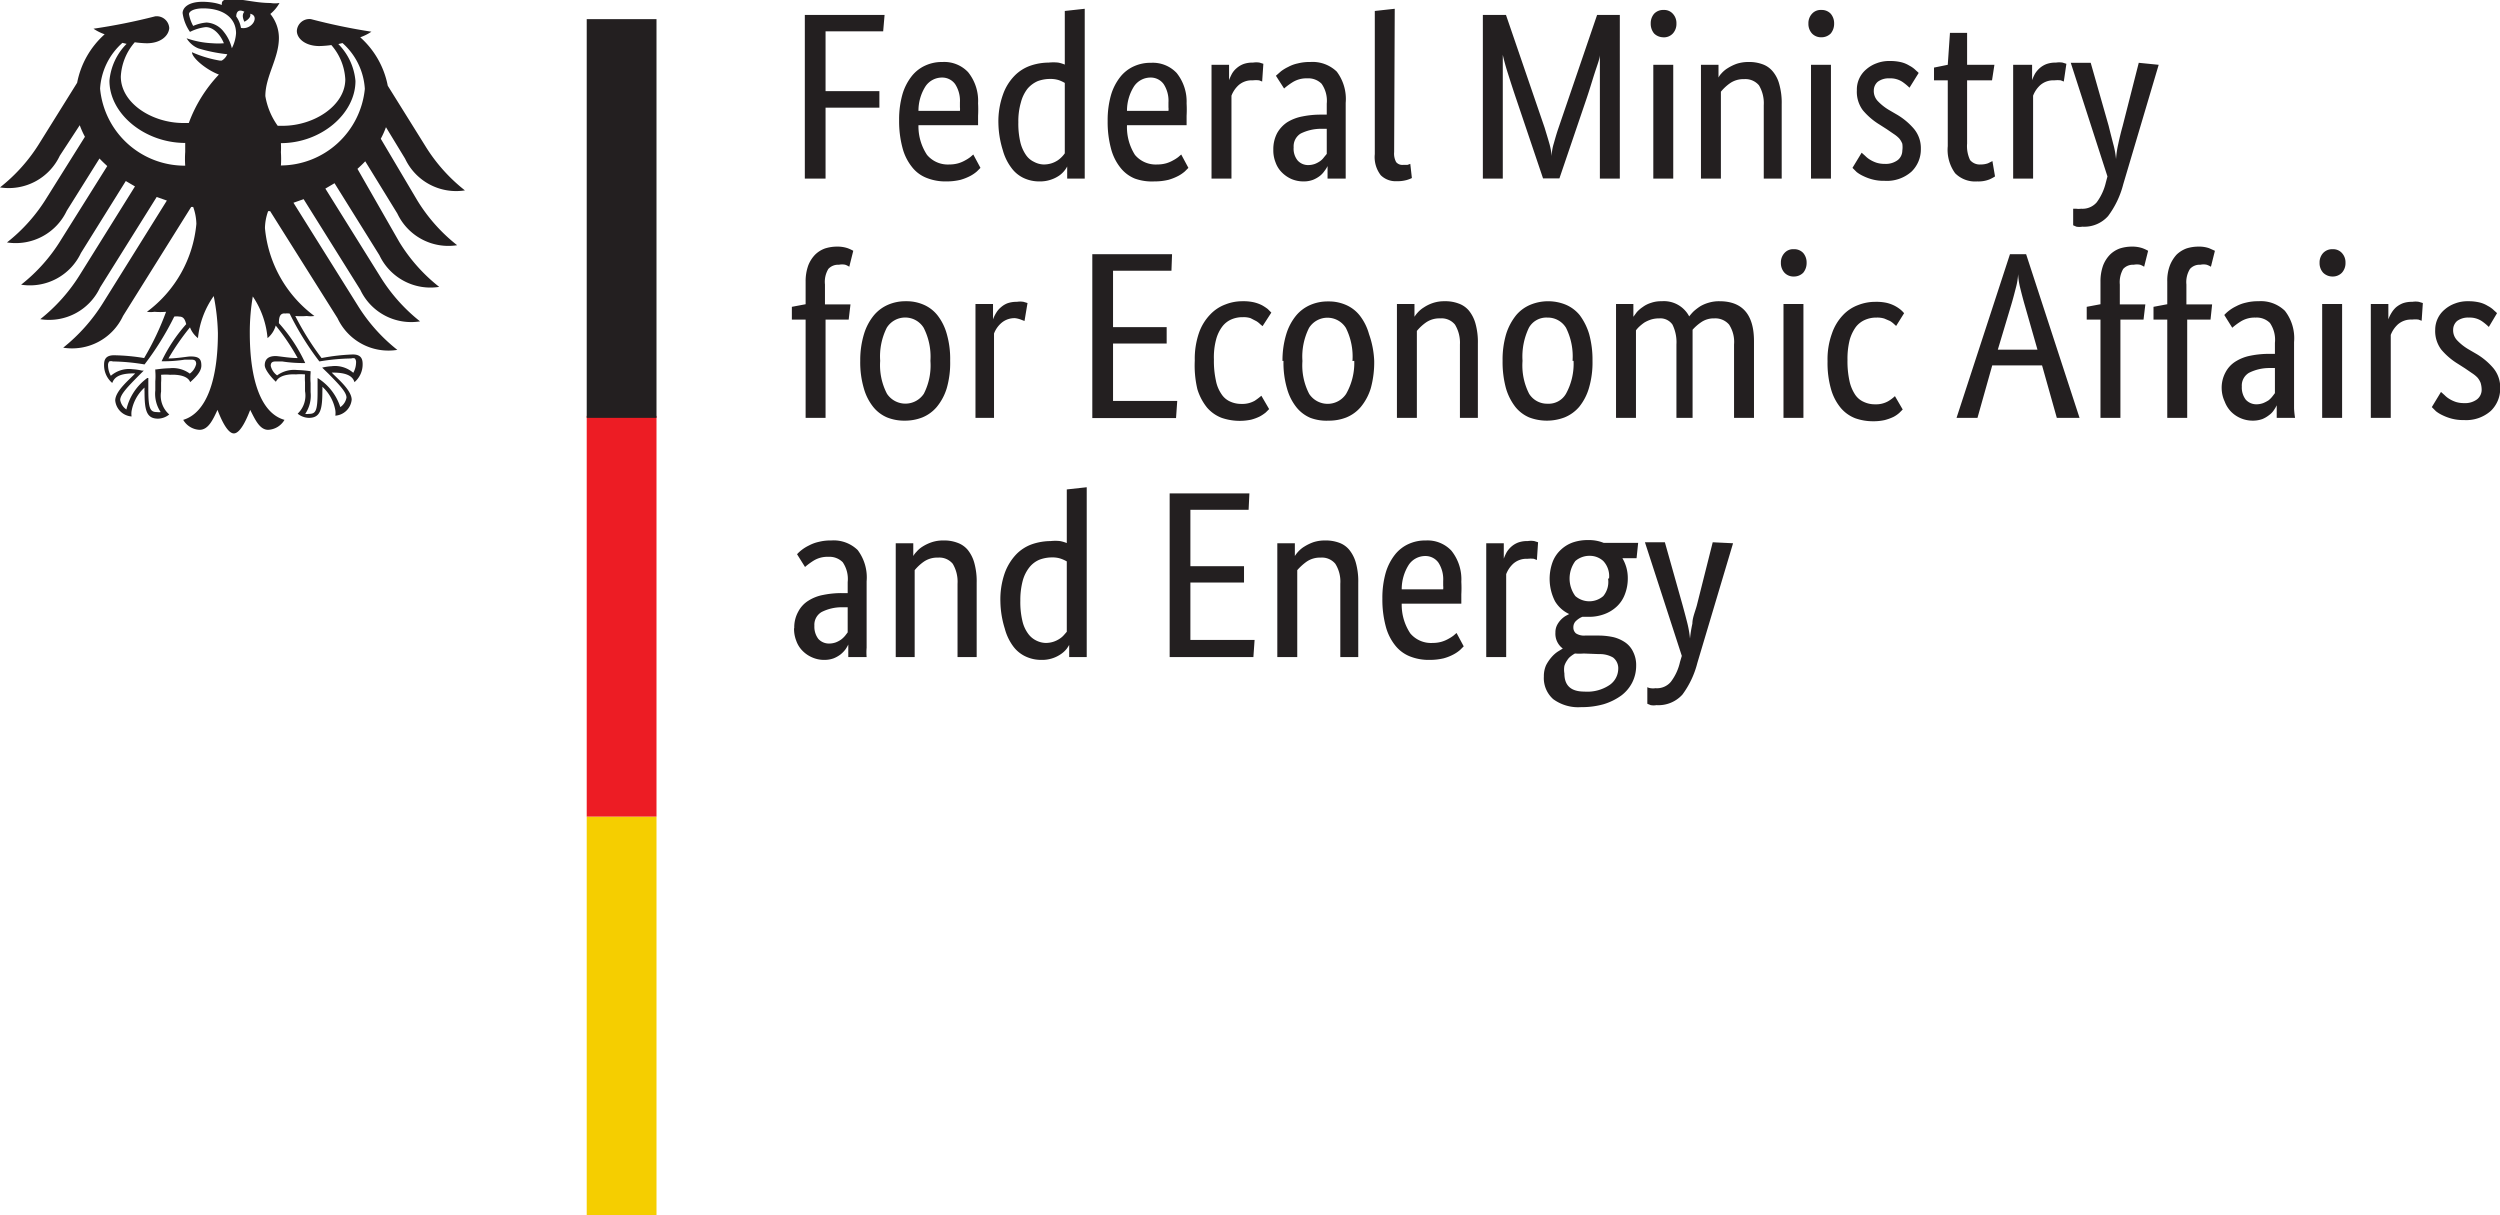 <svg xmlns="http://www.w3.org/2000/svg" viewBox="0 0 125.4 60.96"><defs><style>.cls-1{fill:#231f20;}.cls-2{fill:#f5ce00;}.cls-3{fill:#ed1c24;}</style></defs><title>BMWi_2017_DTP_CMYK_en</title><g id="Name"><path class="cls-1" d="M63.44,30V21.79h4l-.07.82H64.48v3h2.7v.83h-2.7V30Zm8.69-3.78a5.78,5.78,0,0,1,0,.63c0,.18,0,.34,0,.47H69.14a2.59,2.59,0,0,0,.43,1.49,1.36,1.36,0,0,0,1.12.48,1.63,1.63,0,0,0,.45-.06,1.6,1.6,0,0,0,.35-.15,1.81,1.81,0,0,0,.25-.16l.15-.13.36.67-.18.18a1.77,1.77,0,0,1-.32.22,2.6,2.6,0,0,1-.5.2,3,3,0,0,1-.71.08,2.54,2.54,0,0,1-1-.18,1.71,1.71,0,0,1-.73-.55,2.56,2.56,0,0,1-.47-.95,5.13,5.13,0,0,1-.17-1.39,4.58,4.58,0,0,1,.17-1.31,2.69,2.69,0,0,1,.47-.91,1.83,1.83,0,0,1,.69-.53,2,2,0,0,1,.85-.17,1.64,1.64,0,0,1,1.28.51A2.29,2.29,0,0,1,72.13,26.22Zm-1.81-1.29a1,1,0,0,0-.82.43,2.28,2.28,0,0,0-.36,1.24h2.08a.74.74,0,0,0,0-.18c0-.07,0-.15,0-.24a1.53,1.53,0,0,0-.24-.92A.8.8,0,0,0,70.32,24.93Zm2.83,2.3a4,4,0,0,1,.23-1.45,2.55,2.55,0,0,1,.58-.94,2.06,2.06,0,0,1,.81-.51,2.83,2.83,0,0,1,.9-.15,2.27,2.27,0,0,1,.48,0,1.64,1.64,0,0,1,.33.1V21.59l1-.11V30h-.88v-.61h0a1.08,1.08,0,0,1-.13.2,1.25,1.25,0,0,1-.26.25,1.64,1.64,0,0,1-.42.21,1.68,1.68,0,0,1-.58.09,1.83,1.83,0,0,1-.77-.16,1.6,1.6,0,0,1-.63-.51,2.61,2.61,0,0,1-.44-.9A4.78,4.78,0,0,1,73.15,27.23Zm2.26,2.06a1.31,1.31,0,0,0,.41-.06,1.28,1.28,0,0,0,.31-.15,1.37,1.37,0,0,0,.22-.19,1.31,1.31,0,0,0,.13-.16V25.2a1.68,1.68,0,0,0-.3-.14,1.37,1.37,0,0,0-.44-.06,1.8,1.8,0,0,0-.62.11,1.42,1.42,0,0,0-.51.38,1.88,1.88,0,0,0-.33.68,3.37,3.37,0,0,0-.13,1,4.06,4.06,0,0,0,.1,1,1.9,1.9,0,0,0,.28.64,1,1,0,0,0,.41.35A1.08,1.08,0,0,0,75.41,29.29Zm7.18-3.07a5.78,5.78,0,0,1,0,.63c0,.18,0,.34,0,.47H79.6A2.59,2.59,0,0,0,80,28.81a1.36,1.36,0,0,0,1.12.48,1.63,1.63,0,0,0,.45-.06,1.6,1.6,0,0,0,.35-.15,1.81,1.81,0,0,0,.25-.16l.15-.13.36.67-.18.18a1.77,1.77,0,0,1-.32.22,2.6,2.6,0,0,1-.5.2,3,3,0,0,1-.71.08A2.54,2.54,0,0,1,80,30a1.77,1.77,0,0,1-.73-.55,2.56,2.56,0,0,1-.47-.95,5.13,5.13,0,0,1-.17-1.39,4.58,4.58,0,0,1,.17-1.31,2.69,2.69,0,0,1,.47-.91,1.83,1.83,0,0,1,.69-.53,2,2,0,0,1,.85-.17,1.64,1.64,0,0,1,1.28.51A2.29,2.29,0,0,1,82.59,26.22Zm-1.81-1.29a1,1,0,0,0-.82.43,2.28,2.28,0,0,0-.36,1.24h2.08a.74.74,0,0,0,0-.18c0-.07,0-.15,0-.24a1.53,1.53,0,0,0-.24-.92A.8.8,0,0,0,80.78,24.93Zm5.6.2-.15-.06a1.39,1.39,0,0,0-.32,0,1,1,0,0,0-.71.24,1.39,1.39,0,0,0-.36.53V30h-1V24.29h.88v.77h0a2.41,2.41,0,0,1,.15-.33,1.05,1.05,0,0,1,.24-.28,1.13,1.13,0,0,1,.34-.2,1.33,1.33,0,0,1,.47-.07,1.06,1.06,0,0,1,.33,0l.19.06Zm.56,3.42a1.73,1.73,0,0,1,.19-.83,1.59,1.59,0,0,1,.51-.55,2.23,2.23,0,0,1,.76-.29,4.56,4.56,0,0,1,.92-.09h.3v-.55a1.48,1.48,0,0,0-.26-1,.94.94,0,0,0-.72-.27,1.31,1.31,0,0,0-.71.18,3.3,3.3,0,0,0-.45.33l-.41-.64.25-.22a2,2,0,0,1,.36-.22,1.78,1.78,0,0,1,.49-.18,2.35,2.35,0,0,1,.62-.07,1.75,1.75,0,0,1,1.33.48,2.28,2.28,0,0,1,.45,1.57v2.61q0,.38,0,.72c0,.23,0,.39,0,.47h-.91l0-.63h0a1.14,1.14,0,0,1-.15.24,1.09,1.09,0,0,1-.23.25,1.46,1.46,0,0,1-.35.2,1.32,1.32,0,0,1-.47.08,1.54,1.54,0,0,1-.61-.12,1.58,1.58,0,0,1-.48-.33,1.34,1.34,0,0,1-.32-.51A1.61,1.61,0,0,1,86.94,28.55Zm1.73.77a1,1,0,0,0,.36-.06,1.26,1.26,0,0,0,.26-.14.85.85,0,0,0,.19-.19l.14-.17V27.5h-.31a2.32,2.32,0,0,0-1,.24.75.75,0,0,0-.35.69.93.93,0,0,0,.2.66A.7.7,0,0,0,88.67,29.32ZM93,28.67a.89.89,0,0,0,.1.5.4.4,0,0,0,.35.14l.22,0,.14-.05.08.71a1.58,1.58,0,0,1-.26.1,1.81,1.81,0,0,1-.52.06,1.06,1.06,0,0,1-.78-.3,1.48,1.48,0,0,1-.3-1.06V21.59l1-.11Zm11.32-6.88V30h-1V24.7c0-.2,0-.38,0-.54s0-.28,0-.37h0c0,.18-.12.48-.25.88s-.26.85-.42,1.32l-1.36,4h-.82l-1.35-4c-.16-.47-.3-.91-.43-1.32s-.2-.7-.24-.88h0c0,.09,0,.22,0,.38s0,.34,0,.54V30h-1V21.79h1.16l1.94,5.66c.08.27.16.52.23.77a3.13,3.13,0,0,1,.12.65h0a2.38,2.38,0,0,1,.11-.64c.07-.25.14-.5.23-.76l1.94-5.68ZM107,30h-1V24.29h1Zm-.48-7.09a.66.66,0,0,1-.48-.19.76.76,0,0,1-.17-.5.73.73,0,0,1,.17-.49.62.62,0,0,1,.48-.19.58.58,0,0,1,.46.19.69.69,0,0,1,.18.49.71.71,0,0,1-.18.5A.61.61,0,0,1,106.47,22.91ZM111.54,30V26.32a1.75,1.75,0,0,0-.24-1,.89.89,0,0,0-.75-.31,1.17,1.17,0,0,0-.71.21,2.31,2.31,0,0,0-.45.42V30h-1V24.29h.88v.64h0a.84.84,0,0,1,.15-.21,1.37,1.37,0,0,1,.31-.26,2.36,2.36,0,0,1,.45-.22,1.89,1.89,0,0,1,.6-.09,1.92,1.92,0,0,1,.69.11,1.17,1.17,0,0,1,.52.36,1.66,1.66,0,0,1,.33.65,3.45,3.45,0,0,1,.12,1V30Zm3.37,0h-1V24.29h1Zm-.48-7.09a.62.62,0,0,1-.47-.19.71.71,0,0,1-.18-.5.69.69,0,0,1,.18-.49.58.58,0,0,1,.47-.19.61.61,0,0,1,.47.19.73.73,0,0,1,.17.49.76.76,0,0,1-.17.5A.65.65,0,0,1,114.43,22.91Zm4.42,2.53a2.64,2.64,0,0,0-.35-.29,1.09,1.09,0,0,0-.65-.18.92.92,0,0,0-.59.17.58.58,0,0,0-.2.43.73.73,0,0,0,.19.53,2.59,2.59,0,0,0,.56.45l.36.21a3.35,3.35,0,0,1,.91.75,1.51,1.51,0,0,1,.34,1,1.55,1.55,0,0,1-.47,1.14,1.86,1.86,0,0,1-1.35.46,2.22,2.22,0,0,1-.61-.07,2.46,2.46,0,0,1-.46-.17,1.7,1.7,0,0,1-.33-.2l-.21-.21.46-.76.18.16a1.18,1.18,0,0,0,.24.19,1.57,1.57,0,0,0,.32.15,1.33,1.33,0,0,0,.42.06,1,1,0,0,0,.65-.19.61.61,0,0,0,.23-.47,1.23,1.23,0,0,0,0-.35.92.92,0,0,0-.16-.27,1.52,1.52,0,0,0-.27-.22l-.35-.24-.36-.23a3.42,3.42,0,0,1-.84-.72,1.55,1.55,0,0,1-.3-1,1.32,1.32,0,0,1,.47-1.05,1.65,1.65,0,0,1,.53-.31,1.74,1.74,0,0,1,.65-.11,2.37,2.37,0,0,1,.57.06,1.41,1.41,0,0,1,.41.17,1.34,1.34,0,0,1,.29.2c.07.07.14.12.18.17Zm4.14-.37h-1.25v3.17a1.62,1.62,0,0,0,.15.83.63.63,0,0,0,.53.22,1.06,1.06,0,0,0,.37-.06l.22-.11.13.77a1.87,1.87,0,0,1-.28.15,1.49,1.49,0,0,1-.61.1,1.41,1.41,0,0,1-1.11-.41,2,2,0,0,1-.37-1.36v-3.3h-.69v-.64l.69-.14.11-1.6h.86v1.6h1.37Zm3.6.06-.15-.06a1.39,1.39,0,0,0-.32,0,1,1,0,0,0-.71.24,1.39,1.39,0,0,0-.36.53V30h-1V24.29H125v.77h0a2.41,2.41,0,0,1,.15-.33,1.27,1.27,0,0,1,.24-.28,1.13,1.13,0,0,1,.34-.2,1.33,1.33,0,0,1,.47-.07,1.06,1.06,0,0,1,.33,0l.19.06Zm4.76-.84-1.78,6a4.53,4.53,0,0,1-.76,1.59,1.6,1.6,0,0,1-1.29.53.87.87,0,0,1-.3,0l-.16-.07v-.83l.15,0a.9.9,0,0,0,.25,0,.94.94,0,0,0,.78-.32,2.71,2.71,0,0,0,.46-1l.08-.3-1.84-5.7h1l.9,3.16c.08.33.16.63.23.91a4.28,4.28,0,0,1,.14.76h0a4.69,4.69,0,0,1,.11-.75c.06-.28.13-.58.22-.9l.81-3.18ZM65.64,37.07H64.48V42h-1V37.07h-.69v-.64l.69-.13V35.16a2.35,2.35,0,0,1,.13-.8,1.62,1.62,0,0,1,.35-.55,1.36,1.36,0,0,1,.5-.31,2,2,0,0,1,.6-.09,1.6,1.6,0,0,1,.53.08,2,2,0,0,1,.28.13l-.2.8a.92.92,0,0,0-.2-.1.8.8,0,0,0-.32,0,.66.66,0,0,0-.53.21,1.25,1.25,0,0,0-.17.78v1h1.28Zm.58,2.07a4.48,4.48,0,0,1,.19-1.35,2.71,2.71,0,0,1,.5-.94,1.92,1.92,0,0,1,.72-.53,2.19,2.19,0,0,1,.88-.17,2.13,2.13,0,0,1,.88.17,1.79,1.79,0,0,1,.7.53,2.67,2.67,0,0,1,.47.94,4.52,4.52,0,0,1,.17,1.35,4.58,4.58,0,0,1-.17,1.37,2.71,2.71,0,0,1-.5.94,1.88,1.88,0,0,1-.73.53,2.37,2.37,0,0,1-.88.16,2.3,2.3,0,0,1-.88-.16,1.79,1.79,0,0,1-.7-.53,2.62,2.62,0,0,1-.47-.93A4.62,4.62,0,0,1,66.22,39.14Zm3.52,0a3.19,3.19,0,0,0-.34-1.66,1.09,1.09,0,0,0-1.85,0,3.21,3.21,0,0,0-.33,1.66,3.1,3.1,0,0,0,.34,1.65,1.11,1.11,0,0,0,1.85,0A3.12,3.12,0,0,0,69.74,39.14Zm4.72-2-.16-.06A1.27,1.27,0,0,0,74,37a1,1,0,0,0-.7.24,1.31,1.31,0,0,0-.37.53V42H72V36.29h.88v.77h0a1.66,1.66,0,0,1,.16-.33,1.05,1.05,0,0,1,.24-.28,1.08,1.08,0,0,1,.33-.2,1.37,1.37,0,0,1,.47-.07,1,1,0,0,1,.33,0l.2.06Zm7.37-2.52H78.9v2.83h2.69v.82H78.9v2.88h3.22l-.06.86h-4.2V33.79h4Zm4.57,2.78-.12-.1a1,1,0,0,0-.19-.15L85.8,37a1.13,1.13,0,0,0-.38-.05,1.4,1.4,0,0,0-.58.11,1.14,1.14,0,0,0-.46.36,1.87,1.87,0,0,0-.31.65,3.45,3.45,0,0,0-.11,1,4.59,4.59,0,0,0,.1,1.06,1.79,1.79,0,0,0,.28.68,1,1,0,0,0,.43.37,1.32,1.32,0,0,0,.57.12,1.25,1.25,0,0,0,.67-.16,3.39,3.39,0,0,0,.33-.25l.39.67-.17.17a2,2,0,0,1-.3.2,2.3,2.3,0,0,1-.43.16A2.8,2.8,0,0,1,84.35,42a1.83,1.83,0,0,1-.73-.51,2.72,2.72,0,0,1-.49-.93A5.15,5.15,0,0,1,83,39.13a4,4,0,0,1,.21-1.39,2.52,2.52,0,0,1,.56-.92,2,2,0,0,1,.77-.51,2.29,2.29,0,0,1,.85-.16,2.38,2.38,0,0,1,.56.05,1.86,1.86,0,0,1,.42.15,2.43,2.43,0,0,1,.29.19l.18.18Zm1,1.75a4.48,4.48,0,0,1,.19-1.35,2.71,2.71,0,0,1,.5-.94,1.92,1.92,0,0,1,.72-.53,2.19,2.19,0,0,1,.88-.17,2.13,2.13,0,0,1,.88.17,1.79,1.79,0,0,1,.7.53,2.67,2.67,0,0,1,.47.94A4.52,4.52,0,0,1,92,39.14a4.92,4.92,0,0,1-.17,1.37,2.71,2.71,0,0,1-.5.94,1.88,1.88,0,0,1-.73.53,2.37,2.37,0,0,1-.88.16A2.3,2.3,0,0,1,88.8,42a1.79,1.79,0,0,1-.7-.53,2.62,2.62,0,0,1-.47-.93A4.62,4.62,0,0,1,87.45,39.14Zm3.51,0a3.21,3.21,0,0,0-.33-1.66,1.09,1.09,0,0,0-1.85,0,3.21,3.21,0,0,0-.33,1.66,3.1,3.1,0,0,0,.34,1.65,1.11,1.11,0,0,0,1.85,0A3.13,3.13,0,0,0,91,39.14ZM96.3,42V38.32a1.74,1.74,0,0,0-.25-1,.87.87,0,0,0-.74-.31,1.18,1.18,0,0,0-.72.21,2.31,2.31,0,0,0-.45.42V42h-1V36.29h.88v.64h0a1.45,1.45,0,0,1,.16-.21,1.37,1.37,0,0,1,.31-.26,1.89,1.89,0,0,1,.45-.22,1.78,1.78,0,0,1,.59-.09,1.85,1.85,0,0,1,.69.11,1.2,1.2,0,0,1,.53.36,1.8,1.8,0,0,1,.33.65,3.45,3.45,0,0,1,.12,1V42Zm2.14-2.86a4.5,4.5,0,0,1,.18-1.35,2.89,2.89,0,0,1,.5-.94,1.88,1.88,0,0,1,.73-.53,2.34,2.34,0,0,1,1.75,0,1.82,1.82,0,0,1,.71.53,3.06,3.06,0,0,1,.47.94,4.87,4.87,0,0,1,.17,1.35,4.55,4.55,0,0,1-.18,1.37,2.7,2.7,0,0,1-.49.94,1.91,1.91,0,0,1-.74.53,2.5,2.5,0,0,1-1.76,0,1.79,1.79,0,0,1-.7-.53,2.8,2.8,0,0,1-.47-.93A5,5,0,0,1,98.44,39.14Zm3.51,0a3.21,3.21,0,0,0-.33-1.66,1.07,1.07,0,0,0-.93-.51,1,1,0,0,0-.93.51,3.33,3.33,0,0,0-.32,1.66,3.12,3.12,0,0,0,.33,1.65,1.06,1.06,0,0,0,.93.5,1,1,0,0,0,.92-.5A3.12,3.12,0,0,0,102,39.14ZM107.16,42V38.32a2,2,0,0,0-.2-1,.74.74,0,0,0-.66-.31,1.37,1.37,0,0,0-.42.06,1.66,1.66,0,0,0-.33.15,2.43,2.43,0,0,0-.25.2,1.37,1.37,0,0,0-.17.19V42h-1V36.29H105v.64h0l.17-.23a1.56,1.56,0,0,1,.3-.26,1.38,1.38,0,0,1,.42-.21,1.51,1.51,0,0,1,.53-.08,1.43,1.43,0,0,1,1.38.76,2.53,2.53,0,0,1,.23-.26,2.85,2.85,0,0,1,.33-.25,1.85,1.85,0,0,1,.43-.18,1.79,1.79,0,0,1,.53-.07c1.15,0,1.73.67,1.73,2V42h-1V38.32a1.59,1.59,0,0,0-.25-1,.91.91,0,0,0-.74-.31,1.11,1.11,0,0,0-.67.2,2.29,2.29,0,0,0-.42.37l0,.28c0,.1,0,.21,0,.32V42Zm6.37,0h-1V36.29h1Zm-.48-7.09a.62.62,0,0,1-.47-.19.71.71,0,0,1-.18-.5.69.69,0,0,1,.18-.49.58.58,0,0,1,.47-.19.61.61,0,0,1,.47.19.73.73,0,0,1,.17.49.76.76,0,0,1-.17.5A.65.65,0,0,1,113.05,34.91Zm5.13,2.48-.11-.1a1.15,1.15,0,0,0-.2-.15l-.28-.12a1.19,1.19,0,0,0-.39-.05,1.38,1.38,0,0,0-.57.11,1.17,1.17,0,0,0-.47.36,2.07,2.07,0,0,0-.31.65,3.87,3.87,0,0,0-.11,1,4.59,4.59,0,0,0,.1,1.06,2,2,0,0,0,.28.68,1,1,0,0,0,.44.37,1.28,1.28,0,0,0,.56.12,1.23,1.23,0,0,0,.67-.16,1.94,1.94,0,0,0,.33-.25l.39.67-.17.17a1.45,1.45,0,0,1-.29.2,2.43,2.43,0,0,1-.44.16,2.52,2.52,0,0,1-.58.06,2.66,2.66,0,0,1-.9-.15,1.8,1.8,0,0,1-.72-.51,2.56,2.56,0,0,1-.49-.93,4.77,4.77,0,0,1-.18-1.42,3.79,3.79,0,0,1,.22-1.39,2.5,2.5,0,0,1,.55-.92,2,2,0,0,1,.77-.51,2.33,2.33,0,0,1,.85-.16,2.42,2.42,0,0,1,.57.05,1.77,1.77,0,0,1,.41.15,1.82,1.82,0,0,1,.29.19,1.51,1.51,0,0,1,.18.18Zm9.2,4.61h-1.14l-.74-2.63H123L122.26,42h-1.05l2.68-8.21h.81Zm-2.11-3.42-.64-2.24c-.09-.31-.16-.59-.23-.87a3.37,3.37,0,0,1-.1-.68h0a3.3,3.3,0,0,1-.11.67c-.07.27-.14.55-.23.85l-.68,2.27Zm5.32-1.51h-1.16V42h-1V37.07h-.69v-.64l.69-.13V35.16a2.35,2.35,0,0,1,.13-.8,1.62,1.62,0,0,1,.35-.55,1.36,1.36,0,0,1,.5-.31,2,2,0,0,1,.6-.09,1.6,1.6,0,0,1,.53.08,2,2,0,0,1,.28.13l-.2.8a.92.92,0,0,0-.2-.1.8.8,0,0,0-.32,0,.66.66,0,0,0-.53.21,1.32,1.32,0,0,0-.17.78v1h1.28Zm3.36,0h-1.17V42h-1V37.07h-.69v-.64l.69-.13V35.16a2.13,2.13,0,0,1,.13-.8,1.77,1.77,0,0,1,.34-.55,1.45,1.45,0,0,1,.5-.31,2,2,0,0,1,.61-.09,1.54,1.54,0,0,1,.52.08l.29.13-.2.8a1,1,0,0,0-.21-.1.74.74,0,0,0-.32,0,.64.64,0,0,0-.52.21,1.24,1.24,0,0,0-.18.78v1h1.29Zm.56,3.48a1.62,1.62,0,0,1,.19-.83,1.42,1.42,0,0,1,.51-.55,2.17,2.17,0,0,1,.75-.29,4.59,4.59,0,0,1,.93-.09h.29v-.55a1.49,1.49,0,0,0-.25-1,.94.94,0,0,0-.72-.27,1.33,1.33,0,0,0-.72.18,3.3,3.3,0,0,0-.45.33l-.4-.64a1.79,1.79,0,0,1,.24-.22,2,2,0,0,1,.36-.22,1.9,1.9,0,0,1,.49-.18,2.4,2.4,0,0,1,.62-.07,1.73,1.73,0,0,1,1.33.48,2.23,2.23,0,0,1,.46,1.57v2.61c0,.25,0,.49,0,.72a4.43,4.43,0,0,0,.05.47h-.92l0-.63h0a1.62,1.62,0,0,1-.14.24.94.94,0,0,1-.24.25,1.39,1.39,0,0,1-.34.2,1.42,1.42,0,0,1-.48.08,1.53,1.53,0,0,1-.6-.12,1.51,1.51,0,0,1-.49-.33,1.48,1.48,0,0,1-.32-.51A1.61,1.61,0,0,1,134.51,40.55Zm1.72.77a1,1,0,0,0,.36-.06,1.71,1.71,0,0,0,.27-.14,1.14,1.14,0,0,0,.19-.19l.13-.17V39.5h-.3a2.29,2.29,0,0,0-1,.24.74.74,0,0,0-.36.69,1,1,0,0,0,.2.66A.72.72,0,0,0,136.23,41.32Zm4.32.68h-1V36.29h1Zm-.47-7.09a.66.66,0,0,1-.48-.19.71.71,0,0,1-.18-.5.69.69,0,0,1,.18-.49.62.62,0,0,1,.48-.19.59.59,0,0,1,.46.19.69.69,0,0,1,.18.49.71.71,0,0,1-.18.5A.63.63,0,0,1,140.08,34.91Zm4.46,2.22-.16-.06a1.33,1.33,0,0,0-.32,0,1,1,0,0,0-.71.24,1.39,1.39,0,0,0-.36.53V42h-1V36.29h.88v.77h0a1.66,1.66,0,0,1,.16-.33,1.23,1.23,0,0,1,.23-.28,1.27,1.27,0,0,1,.34-.2,1.33,1.33,0,0,1,.47-.07,1,1,0,0,1,.33,0l.2.06Zm3.37.31a2.64,2.64,0,0,0-.35-.29,1.09,1.09,0,0,0-.65-.18.92.92,0,0,0-.59.17.58.58,0,0,0-.2.43.73.73,0,0,0,.19.53,2.59,2.59,0,0,0,.56.45l.36.21a3.35,3.35,0,0,1,.91.75,1.51,1.51,0,0,1,.34,1,1.55,1.55,0,0,1-.47,1.14,1.86,1.86,0,0,1-1.35.46,2.22,2.22,0,0,1-.61-.07,2.46,2.46,0,0,1-.46-.17,1.7,1.7,0,0,1-.33-.2l-.21-.21.46-.76.18.16a1.18,1.18,0,0,0,.24.19,1.57,1.57,0,0,0,.32.15,1.33,1.33,0,0,0,.42.06,1,1,0,0,0,.65-.19.61.61,0,0,0,.23-.47,1.23,1.23,0,0,0-.05-.35.92.92,0,0,0-.16-.27,1.52,1.52,0,0,0-.27-.22l-.35-.24-.36-.23a3.42,3.42,0,0,1-.84-.72,1.55,1.55,0,0,1-.3-1,1.32,1.32,0,0,1,.47-1,1.65,1.65,0,0,1,.53-.31,1.74,1.74,0,0,1,.65-.11,2.37,2.37,0,0,1,.57.06,1.41,1.41,0,0,1,.41.17,1.34,1.34,0,0,1,.29.2c.07.07.14.12.18.17Zm-85,15.11a1.62,1.62,0,0,1,.2-.83,1.42,1.42,0,0,1,.51-.55,2.1,2.1,0,0,1,.75-.29,4.56,4.56,0,0,1,.92-.09h.3v-.55a1.49,1.49,0,0,0-.25-1,.94.94,0,0,0-.72-.27,1.33,1.33,0,0,0-.72.18,3.3,3.3,0,0,0-.45.33l-.4-.64a1.79,1.79,0,0,1,.24-.22,2,2,0,0,1,.36-.22,1.9,1.9,0,0,1,.49-.18,2.35,2.35,0,0,1,.62-.07,1.73,1.73,0,0,1,1.33.48,2.28,2.28,0,0,1,.45,1.57v2.61q0,.38,0,.72a2.73,2.73,0,0,0,0,.47h-.92l0-.63h0a1.62,1.62,0,0,1-.14.24,1.42,1.42,0,0,1-.24.25,1.46,1.46,0,0,1-.35.2,1.32,1.32,0,0,1-.47.08,1.46,1.46,0,0,1-.6-.12,1.51,1.51,0,0,1-.49-.33,1.34,1.34,0,0,1-.32-.51A1.61,1.61,0,0,1,62.9,52.55Zm1.73.77a1,1,0,0,0,.36-.06,1.26,1.26,0,0,0,.26-.14,1.21,1.21,0,0,0,.2-.19l.13-.17V51.5h-.31a2.24,2.24,0,0,0-1,.24.74.74,0,0,0-.36.69,1,1,0,0,0,.2.66A.72.72,0,0,0,64.63,53.32ZM71.1,54V50.32a1.75,1.75,0,0,0-.24-1,.87.87,0,0,0-.74-.31,1.18,1.18,0,0,0-.72.21,2.31,2.31,0,0,0-.45.42V54H68V48.29h.88v.64h0a1,1,0,0,1,.16-.21,1.31,1.31,0,0,1,.3-.26,2.19,2.19,0,0,1,.46-.22,1.78,1.78,0,0,1,.59-.09,1.85,1.85,0,0,1,.69.11,1.2,1.2,0,0,1,.53.36,1.8,1.8,0,0,1,.33.65,3.45,3.45,0,0,1,.12,1V54Zm2.15-2.77a4,4,0,0,1,.22-1.45,2.69,2.69,0,0,1,.58-.94,2.06,2.06,0,0,1,.81-.51,2.94,2.94,0,0,1,.91-.15,2.17,2.17,0,0,1,.47,0,1.75,1.75,0,0,1,.34.1V45.59l1-.11V54h-.88v-.61h0a2.12,2.12,0,0,1-.13.2,1.33,1.33,0,0,1-.27.25,1.65,1.65,0,0,1-1,.3,1.82,1.82,0,0,1-.76-.16,1.63,1.63,0,0,1-.64-.51,2.6,2.6,0,0,1-.43-.9A4.78,4.78,0,0,1,73.25,51.23Zm2.26,2.06a1.25,1.25,0,0,0,.4-.06,1.28,1.28,0,0,0,.31-.15,1,1,0,0,0,.22-.19l.14-.16V49.2a1.8,1.8,0,0,0-.31-.14,1.31,1.31,0,0,0-.43-.06,1.8,1.8,0,0,0-.62.11,1.27,1.27,0,0,0-.51.38,1.88,1.88,0,0,0-.34.68,3.76,3.76,0,0,0-.12,1,4.06,4.06,0,0,0,.1,1,1.72,1.72,0,0,0,.28.64,1.09,1.09,0,0,0,.4.35A1.13,1.13,0,0,0,75.51,53.29ZM85.7,46.61H82.78v2.83h2.69v.82H82.78v2.88H86l-.06.86h-4.2V45.79h4ZM90.3,54V50.32a1.67,1.67,0,0,0-.25-1,.87.87,0,0,0-.74-.31,1.17,1.17,0,0,0-.71.21,2.74,2.74,0,0,0-.46.42V54h-1V48.29h.88v.64h0a1.45,1.45,0,0,1,.16-.21,1.37,1.37,0,0,1,.31-.26,2.36,2.36,0,0,1,.45-.22,1.85,1.85,0,0,1,.6-.09,1.92,1.92,0,0,1,.69.11,1.17,1.17,0,0,1,.52.36,1.8,1.8,0,0,1,.33.65,3.45,3.45,0,0,1,.12,1V54Zm6.07-3.78a5.78,5.78,0,0,1,0,.63c0,.18,0,.34,0,.47H93.38a2.59,2.59,0,0,0,.43,1.49,1.36,1.36,0,0,0,1.12.48,1.63,1.63,0,0,0,.45-.06,1.6,1.6,0,0,0,.35-.15,1.81,1.81,0,0,0,.25-.16l.15-.13.36.67-.18.18a1.77,1.77,0,0,1-.32.22,2.36,2.36,0,0,1-.5.2,3,3,0,0,1-.71.08,2.54,2.54,0,0,1-1-.18,1.77,1.77,0,0,1-.73-.55,2.56,2.56,0,0,1-.47-.95,5.13,5.13,0,0,1-.17-1.39,4.58,4.58,0,0,1,.17-1.31,2.69,2.69,0,0,1,.47-.91,1.83,1.83,0,0,1,.69-.53,2,2,0,0,1,.85-.17,1.64,1.64,0,0,1,1.28.51A2.29,2.29,0,0,1,96.37,50.22Zm-1.81-1.29a1,1,0,0,0-.82.43,2.28,2.28,0,0,0-.36,1.24h2.08a.74.74,0,0,0,0-.18c0-.07,0-.15,0-.24a1.53,1.53,0,0,0-.24-.92A.8.8,0,0,0,94.56,48.93Zm5.6.2-.15-.06a1.39,1.39,0,0,0-.32,0,1,1,0,0,0-.71.24,1.39,1.39,0,0,0-.36.53V54h-1V48.29h.88v.77h0a2.41,2.41,0,0,1,.15-.33,1.27,1.27,0,0,1,.24-.28,1.13,1.13,0,0,1,.34-.2,1.33,1.33,0,0,1,.47-.07,1.06,1.06,0,0,1,.33,0l.19.06Zm5-.09h-.71a1.94,1.94,0,0,1,.27,1,2.18,2.18,0,0,1-.15.82,1.6,1.6,0,0,1-.41.61,1.83,1.83,0,0,1-.63.38,2.2,2.2,0,0,1-.78.13h-.31a1,1,0,0,0-.3.19.43.43,0,0,0-.15.34.38.38,0,0,0,.13.3.74.74,0,0,0,.45.11h.73A3.52,3.52,0,0,1,104,53a1.83,1.83,0,0,1,.6.27,1.19,1.19,0,0,1,.39.47,1.47,1.47,0,0,1,.15.69,1.87,1.87,0,0,1-.2.85,1.89,1.89,0,0,1-.55.65,3,3,0,0,1-.87.43,4,4,0,0,1-1.14.15,2.12,2.12,0,0,1-1.4-.4,1.41,1.41,0,0,1-.47-1.14,1.36,1.36,0,0,1,.11-.56,2,2,0,0,1,.27-.4,1.57,1.57,0,0,1,.31-.28l.26-.16v0a.92.92,0,0,1-.37-.8.8.8,0,0,1,.09-.39,1.18,1.18,0,0,1,.2-.27,1.21,1.21,0,0,1,.23-.18l.17-.09v0a1.62,1.62,0,0,1-.71-.64,2.47,2.47,0,0,1-.11-2,1.63,1.63,0,0,1,.42-.6,1.7,1.7,0,0,1,.61-.36,2.33,2.33,0,0,1,.76-.11,1.94,1.94,0,0,1,.76.14h1.73Zm-2.65,4.78a2.85,2.85,0,0,1-.44,0,1.28,1.28,0,0,0-.21.14.7.7,0,0,0-.18.2,1,1,0,0,0-.14.28,1.09,1.09,0,0,0,0,.38c0,.61.33.91,1,.91a2,2,0,0,0,1.28-.34,1,1,0,0,0,.42-.78.68.68,0,0,0-.26-.59,1.32,1.32,0,0,0-.7-.17Zm1.27-3.76a1.11,1.11,0,0,0-.29-.88,1,1,0,0,0-.68-.26,1.08,1.08,0,0,0-.72.26,1.48,1.48,0,0,0,0,1.76,1.07,1.07,0,0,0,1.4,0A1.11,1.11,0,0,0,103.73,50.06ZM110,48.29l-1.79,6a4.53,4.53,0,0,1-.75,1.59,1.62,1.62,0,0,1-1.3.53.85.85,0,0,1-.29,0l-.17-.07v-.83a.5.5,0,0,0,.16.05.81.81,0,0,0,.25,0,.91.91,0,0,0,.77-.32,2.56,2.56,0,0,0,.46-1l.09-.3-1.85-5.7h1l.89,3.16c.09.33.17.63.24.91a5.26,5.26,0,0,1,.13.76h0a6.38,6.38,0,0,1,.12-.75c0-.28.13-.58.22-.9l.8-3.18Z" transform="translate(-23.07 -21.04)"/></g><g id="Adler_und_Saeulenelement" data-name="Adler und Saeulenelement"><polygon class="cls-2" points="31.43 40.96 32.93 40.96 32.93 60.96 29.43 60.96 29.43 40.96 31.43 40.96"/><polygon class="cls-3" points="31.43 20.86 32.93 20.86 32.93 40.96 29.43 40.96 29.43 20.86 31.43 20.86"/><path class="cls-1" d="M43.39,29a2.83,2.83,0,0,0,3,1.59,8.49,8.49,0,0,1-2-2.25l-1.87-3a4.36,4.36,0,0,0-1.38-2.43,2.4,2.4,0,0,0,.56-.28A29.56,29.56,0,0,1,38.67,22a.63.63,0,0,0-.71.59c0,.38.42.76,1.13.76a4.83,4.83,0,0,0,.6-.05,2.83,2.83,0,0,1,.7,1.72c0,1.31-1.56,2.33-3.14,2.33H37a3.56,3.56,0,0,1-.62-1.49c0-1,.68-1.89.68-2.92a1.91,1.91,0,0,0-.43-1.2,1.93,1.93,0,0,0,.46-.55,1.39,1.39,0,0,1-.45,0c-.75,0-1.37-.2-2-.2-.35,0-.44.11-.44.21a.17.17,0,0,0,0,.09,2.34,2.34,0,0,0-.4-.11,3.36,3.36,0,0,0-.57-.05c-.73,0-1,.31-1,.57a2.17,2.17,0,0,0,.37.94,2.33,2.33,0,0,1,.79-.24c.39,0,.73.37.91.81a3.64,3.64,0,0,1-.57,0,4.51,4.51,0,0,1-1.3-.25s0,0,0,0,.2.36.6.51a7.83,7.83,0,0,0,1.44.29.64.64,0,0,1-.28.32h-.09a5.91,5.91,0,0,1-1.4-.42,0,0,0,0,0,0,0c0,.28.71.88,1.35,1.12a7.09,7.09,0,0,0-1.51,2.43h-.27c-1.58,0-3.14-1-3.14-2.33a2.83,2.83,0,0,1,.7-1.72,4.83,4.83,0,0,0,.6.05c.71,0,1.1-.38,1.13-.76a.63.63,0,0,0-.71-.59,29.56,29.56,0,0,1-3.09.62,2.4,2.4,0,0,0,.56.28,4.36,4.36,0,0,0-1.38,2.43l-1.87,3a8.49,8.49,0,0,1-2,2.25,2.83,2.83,0,0,0,3-1.59l1-1.53a4.29,4.29,0,0,0,.26.58l-1.91,3.05a8.49,8.49,0,0,1-2,2.25,2.83,2.83,0,0,0,3-1.59l1.64-2.62c.12.13.25.25.39.38l-2.32,3.7a8.49,8.49,0,0,1-2,2.25,2.83,2.83,0,0,0,3-1.59l2.25-3.61.46.27-2.75,4.41a8.68,8.68,0,0,1-2,2.25,2.82,2.82,0,0,0,3-1.59l2.84-4.54.51.18-3.2,5.13a8.88,8.88,0,0,1-2,2.25,2.82,2.82,0,0,0,3-1.59l3.42-5.47.1,0a2.65,2.65,0,0,1,.16.85,6.19,6.19,0,0,1-2.48,4.41,1.35,1.35,0,0,0,.38,0,3.49,3.49,0,0,0,.58,0A14,14,0,0,1,30.3,39a10,10,0,0,0-1.51-.14c-.45,0-.5.26-.5.49a1.17,1.17,0,0,0,.41.9c.08-.21.25-.48,1.06-.48h.09c-.24.27-1,.87-1,1.36a.89.89,0,0,0,.82.8.93.93,0,0,1,0-.27,2.09,2.09,0,0,1,.65-1.18,1.27,1.27,0,0,0,0,.2c0,.93.09,1.36.68,1.36a.93.93,0,0,0,.56-.21,1.25,1.25,0,0,1-.41-1.15c0-.14,0-.27,0-.45a2.48,2.48,0,0,0,0-.39,2.58,2.58,0,0,1,.46,0s.84-.07,1,.37c.23-.21.56-.51.56-.83s-.1-.46-.54-.46c-.16,0-.67.1-1.11.1a11.92,11.92,0,0,1,1.08-1.56A1.25,1.25,0,0,0,33,38a4.4,4.4,0,0,1,.79-2.11A10.67,10.67,0,0,1,34,37.75c0,2.31-.56,4-1.74,4.35a1,1,0,0,0,.82.5c.43,0,.66-.48.9-1,.13.34.47,1.18.82,1.18s.69-.84.82-1.18c.24.47.47,1,.9,1a1,1,0,0,0,.82-.5c-1.18-.33-1.74-2-1.74-4.35a10.67,10.67,0,0,1,.15-1.84A4.4,4.4,0,0,1,36.49,38a1.25,1.25,0,0,0,.41-.63A11,11,0,0,1,38,39c-.43,0-.95-.1-1.11-.1-.44,0-.54.24-.54.46s.33.62.56.83c.2-.44,1-.37,1-.37a2.58,2.58,0,0,1,.46,0,2.48,2.48,0,0,0,0,.39c0,.18,0,.31,0,.45A1.25,1.25,0,0,1,38,41.79a.93.93,0,0,0,.56.21c.59,0,.68-.43.68-1.36a1.27,1.27,0,0,0,0-.2,2.09,2.09,0,0,1,.65,1.18.93.93,0,0,1,0,.27.89.89,0,0,0,.82-.8c0-.49-.75-1.09-1-1.36h.08c.81,0,1,.27,1.06.48a1.17,1.17,0,0,0,.41-.9c0-.23-.05-.49-.49-.49A10,10,0,0,0,39.2,39a14,14,0,0,1-1.32-2.11,3.49,3.49,0,0,0,.58,0,1.35,1.35,0,0,0,.38,0,6.19,6.19,0,0,1-2.48-4.41,2.65,2.65,0,0,1,.16-.85l.1,0L40,37a2.82,2.82,0,0,0,3,1.59,8.6,8.6,0,0,1-2-2.25l-3.21-5.13.51-.18,2.84,4.54a2.82,2.82,0,0,0,3,1.59,8.68,8.68,0,0,1-2-2.25l-2.75-4.41.46-.27,2.25,3.61a2.83,2.83,0,0,0,3,1.59,8.49,8.49,0,0,1-2-2.25L41,29.51c.14-.13.27-.25.39-.38L43,31.75a2.83,2.83,0,0,0,3,1.59,8.49,8.49,0,0,1-2-2.25L42.17,28a4.29,4.29,0,0,0,.26-.58Zm-15.3-3.51a3.34,3.34,0,0,1,1.12-2.3l.21.05a3,3,0,0,0-.86,1.85c0,1.67,1.78,3.12,3.8,3.12,0,.14,0,.29,0,.45a5.12,5.12,0,0,0,0,.69A4.26,4.26,0,0,1,28.09,25.48Zm3.09,13.67,0,0h0a6.8,6.8,0,0,0,1.16-.08l.27,0c.17,0,.3,0,.3.22a.82.82,0,0,1-.32.48,1.44,1.44,0,0,0-1-.27,5.93,5.93,0,0,0-.68.06h-.05v.08a3.22,3.22,0,0,1,0,.52v.45a1.64,1.64,0,0,0,.27,1.09.57.57,0,0,1-.18,0c-.34,0-.44-.15-.44-1.12,0-.19,0-.38,0-.5V40l-.05,0a2.7,2.7,0,0,0-1.05,1.58.72.72,0,0,1-.31-.48c0-.28.42-.7.9-1.19l.28-.28,0,0-.09,0a2.61,2.61,0,0,0-.47-.07,1.39,1.39,0,0,0-1.09.33,1.08,1.08,0,0,1-.14-.51.29.29,0,0,1,.06-.21.27.27,0,0,1,.18,0h0a10.43,10.43,0,0,1,1.59.15h0a14.38,14.38,0,0,0,1.49-2.4.76.76,0,0,1,.25,0c.22,0,.29.15.35.38A7.93,7.93,0,0,0,31.18,39.15Zm6.17-2.39a.76.76,0,0,1,.25,0,14.38,14.38,0,0,0,1.49,2.4h0a10.45,10.45,0,0,1,1.6-.15h0a.27.27,0,0,1,.18,0,.29.29,0,0,1,.06.21,1.08,1.08,0,0,1-.14.51,1.39,1.39,0,0,0-1.09-.33,2.61,2.61,0,0,0-.47.07h0l0,0,.32.31c.48.49.9.91.9,1.19a.72.72,0,0,1-.31.48A2.7,2.7,0,0,0,39,40l0,0v.18c0,.12,0,.31,0,.5,0,1-.1,1.12-.44,1.12a.57.57,0,0,1-.18,0,1.64,1.64,0,0,0,.27-1.09v-.45a3.22,3.22,0,0,1,0-.52v-.08h0a5.93,5.93,0,0,0-.68-.06,1.44,1.44,0,0,0-1,.27.82.82,0,0,1-.32-.48c0-.21.13-.22.3-.22l.27,0a6.9,6.9,0,0,0,1.16.08h0l0,0a7.93,7.93,0,0,0-1.32-2C37.06,36.91,37.13,36.76,37.35,36.76ZM34.7,23.46a2.09,2.09,0,0,0-.41-.83,1.16,1.16,0,0,0-.86-.46,2.13,2.13,0,0,0-.67.17,1.9,1.9,0,0,1-.21-.59c0-.14.24-.29.71-.29,1,0,1.65.47,1.65,1.25A1.91,1.91,0,0,1,34.7,23.46Zm.46-1a1.34,1.34,0,0,0-.24-.59c0-.2.09-.4.41-.24-.18.18,0,.5,0,.5s.36-.17.29-.4C36.11,21.83,35.73,22.55,35.16,22.44Zm2,6.9a5.21,5.21,0,0,0,0-.69,3.7,3.7,0,0,0,0-.45c2,0,3.74-1.46,3.74-3.12a3,3,0,0,0-.86-1.85l.21-.05a3.34,3.34,0,0,1,1.12,2.3A4.26,4.26,0,0,1,37.17,29.34Z" transform="translate(-23.07 -21.04)"/><polygon class="cls-1" points="32.93 0.96 32.93 20.96 31.43 20.96 29.43 20.96 29.43 0.96 32.93 0.96"/></g></svg>